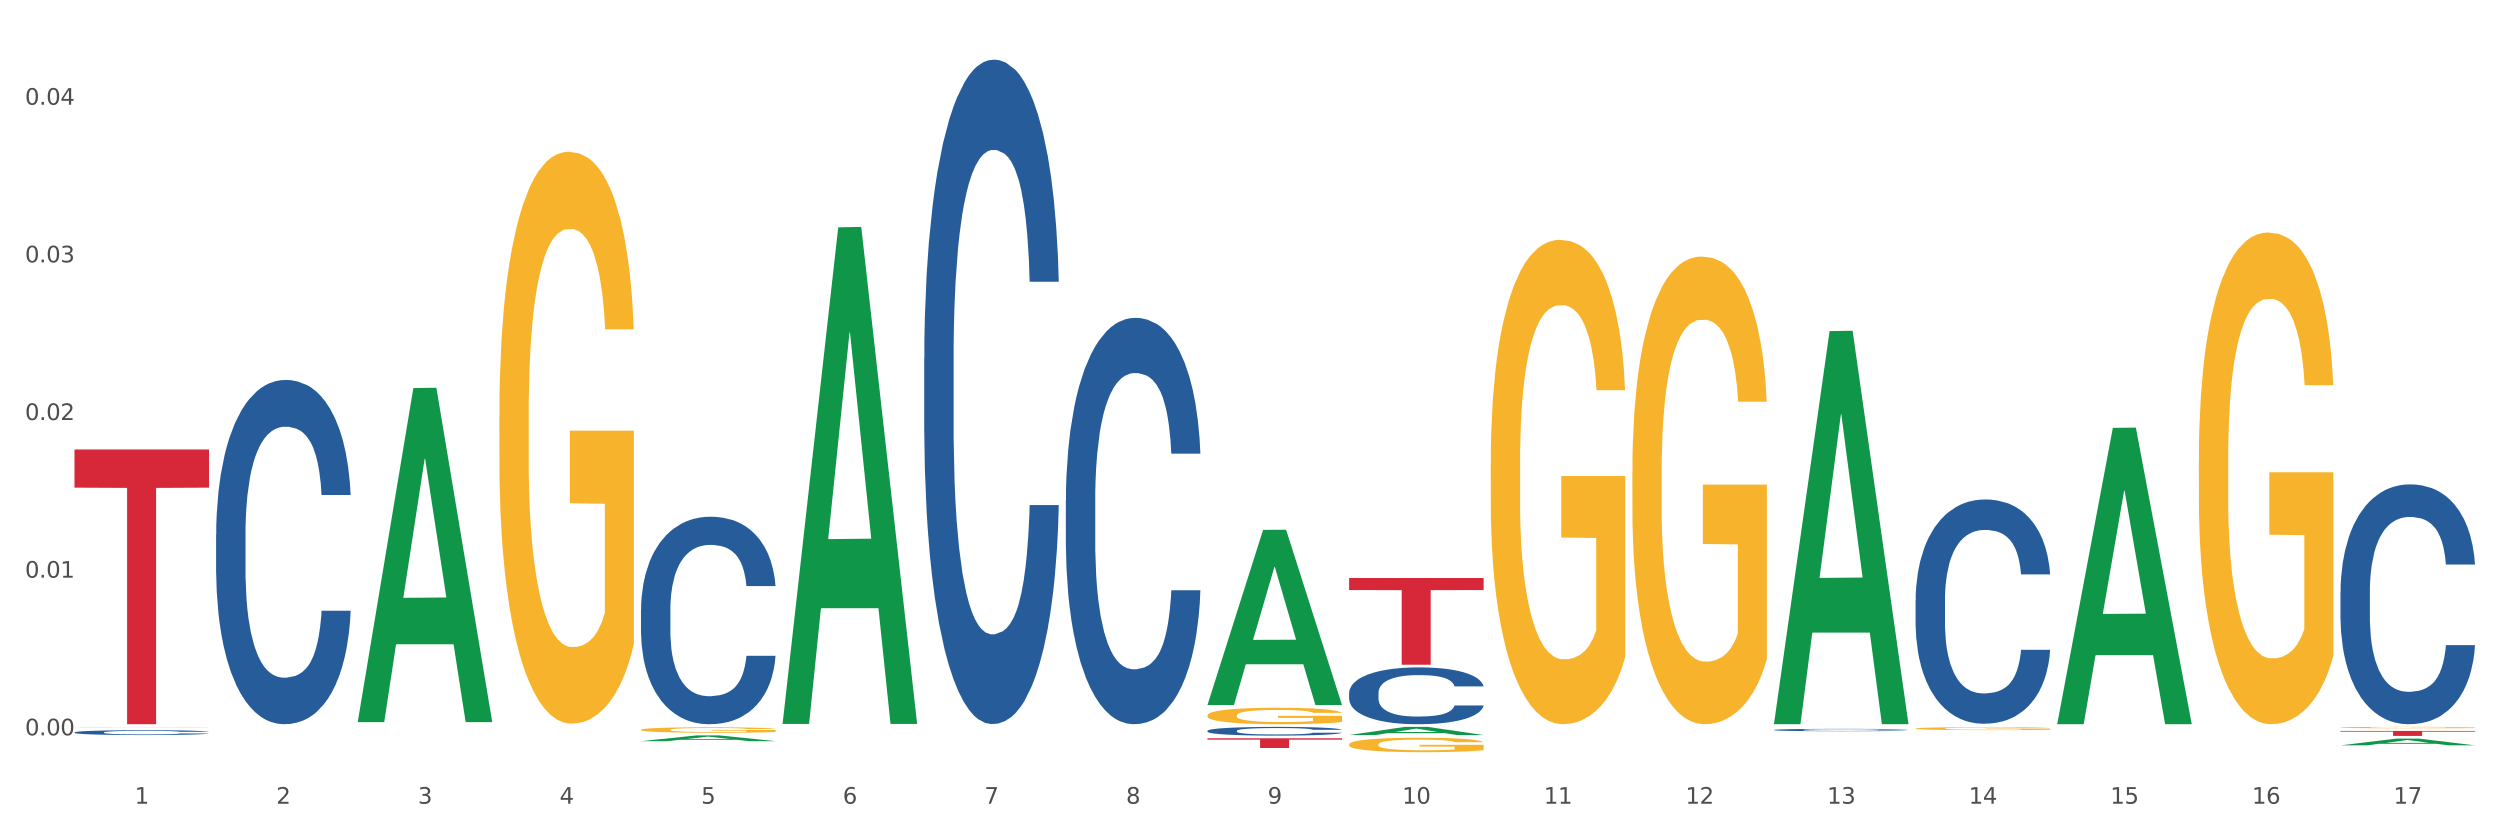 <?xml version="1.0" encoding="utf-8" standalone="no"?>
<!DOCTYPE svg PUBLIC "-//W3C//DTD SVG 1.1//EN"
  "http://www.w3.org/Graphics/SVG/1.1/DTD/svg11.dtd">
<svg xmlns:xlink="http://www.w3.org/1999/xlink" width="1080pt" height="360pt" viewBox="0 0 1080 360" xmlns="http://www.w3.org/2000/svg" version="1.1">
 <rect x="0" y="0" width="1080" height="360" fill="#333333" stroke="none"/>
 <defs>
  <style type="text/css">*{stroke-linejoin: round; stroke-linecap: butt}</style>
 </defs>
 <g id="figure_1">
  <g id="patch_1">
   <path d="M 0 360 
L 1080 360 
L 1080 0 
L 0 0 
z
" style="fill: #ffffff; stroke: #ffffff; stroke-linejoin: miter"/>
  </g>
  <g id="axes_1">
   <g id="matplotlib.axis_1">
    <g id="xtick_1">
     <g id="text_1">
      <!-- 1 -->
      <g style="fill: #4d4d4d" transform="translate(58.182 347.204) scale(0.096 -0.096)">
       <defs>
        <path id="DejaVuSans-31" d="M 794 531 
L 1825 531 
L 1825 4091 
L 703 3866 
L 703 4441 
L 1819 4666 
L 2450 4666 
L 2450 531 
L 3481 531 
L 3481 0 
L 794 0 
L 794 531 
z
" transform="scale(0.016)"/>
       </defs>
       <use xlink:href="#DejaVuSans-31"/>
      </g>
     </g>
    </g>
    <g id="xtick_2">
     <g id="text_2">
      <!-- 2 -->
      <g style="fill: #4d4d4d" transform="translate(119.364 347.204) scale(0.096 -0.096)">
       <defs>
        <path id="DejaVuSans-32" d="M 1228 531 
L 3431 531 
L 3431 0 
L 469 0 
L 469 531 
Q 828 903 1448 1529 
Q 2069 2156 2228 2338 
Q 2531 2678 2651 2914 
Q 2772 3150 2772 3378 
Q 2772 3750 2511 3984 
Q 2250 4219 1831 4219 
Q 1534 4219 1204 4116 
Q 875 4013 500 3803 
L 500 4441 
Q 881 4594 1212 4672 
Q 1544 4750 1819 4750 
Q 2544 4750 2975 4387 
Q 3406 4025 3406 3419 
Q 3406 3131 3298 2873 
Q 3191 2616 2906 2266 
Q 2828 2175 2409 1742 
Q 1991 1309 1228 531 
z
" transform="scale(0.016)"/>
       </defs>
       <use xlink:href="#DejaVuSans-32"/>
      </g>
     </g>
    </g>
    <g id="xtick_3">
     <g id="text_3">
      <!-- 3 -->
      <g style="fill: #4d4d4d" transform="translate(180.545 347.204) scale(0.096 -0.096)">
       <defs>
        <path id="DejaVuSans-33" d="M 2597 2516 
Q 3050 2419 3304 2112 
Q 3559 1806 3559 1356 
Q 3559 666 3084 287 
Q 2609 -91 1734 -91 
Q 1441 -91 1130 -33 
Q 819 25 488 141 
L 488 750 
Q 750 597 1062 519 
Q 1375 441 1716 441 
Q 2309 441 2620 675 
Q 2931 909 2931 1356 
Q 2931 1769 2642 2001 
Q 2353 2234 1838 2234 
L 1294 2234 
L 1294 2753 
L 1863 2753 
Q 2328 2753 2575 2939 
Q 2822 3125 2822 3475 
Q 2822 3834 2567 4026 
Q 2313 4219 1838 4219 
Q 1578 4219 1281 4162 
Q 984 4106 628 3988 
L 628 4550 
Q 988 4650 1302 4700 
Q 1616 4750 1894 4750 
Q 2613 4750 3031 4423 
Q 3450 4097 3450 3541 
Q 3450 3153 3228 2886 
Q 3006 2619 2597 2516 
z
" transform="scale(0.016)"/>
       </defs>
       <use xlink:href="#DejaVuSans-33"/>
      </g>
     </g>
    </g>
    <g id="xtick_4">
     <g id="text_4">
      <!-- 4 -->
      <g style="fill: #4d4d4d" transform="translate(241.726 347.204) scale(0.096 -0.096)">
       <defs>
        <path id="DejaVuSans-34" d="M 2419 4116 
L 825 1625 
L 2419 1625 
L 2419 4116 
z
M 2253 4666 
L 3047 4666 
L 3047 1625 
L 3713 1625 
L 3713 1100 
L 3047 1100 
L 3047 0 
L 2419 0 
L 2419 1100 
L 313 1100 
L 313 1709 
L 2253 4666 
z
" transform="scale(0.016)"/>
       </defs>
       <use xlink:href="#DejaVuSans-34"/>
      </g>
     </g>
    </g>
    <g id="xtick_5">
     <g id="text_5">
      <!-- 5 -->
      <g style="fill: #4d4d4d" transform="translate(302.908 347.204) scale(0.096 -0.096)">
       <defs>
        <path id="DejaVuSans-35" d="M 691 4666 
L 3169 4666 
L 3169 4134 
L 1269 4134 
L 1269 2991 
Q 1406 3038 1543 3061 
Q 1681 3084 1819 3084 
Q 2600 3084 3056 2656 
Q 3513 2228 3513 1497 
Q 3513 744 3044 326 
Q 2575 -91 1722 -91 
Q 1428 -91 1123 -41 
Q 819 9 494 109 
L 494 744 
Q 775 591 1075 516 
Q 1375 441 1709 441 
Q 2250 441 2565 725 
Q 2881 1009 2881 1497 
Q 2881 1984 2565 2268 
Q 2250 2553 1709 2553 
Q 1456 2553 1204 2497 
Q 953 2441 691 2322 
L 691 4666 
z
" transform="scale(0.016)"/>
       </defs>
       <use xlink:href="#DejaVuSans-35"/>
      </g>
     </g>
    </g>
    <g id="xtick_6">
     <g id="text_6">
      <!-- 6 -->
      <g style="fill: #4d4d4d" transform="translate(364.089 347.204) scale(0.096 -0.096)">
       <defs>
        <path id="DejaVuSans-36" d="M 2113 2584 
Q 1688 2584 1439 2293 
Q 1191 2003 1191 1497 
Q 1191 994 1439 701 
Q 1688 409 2113 409 
Q 2538 409 2786 701 
Q 3034 994 3034 1497 
Q 3034 2003 2786 2293 
Q 2538 2584 2113 2584 
z
M 3366 4563 
L 3366 3988 
Q 3128 4100 2886 4159 
Q 2644 4219 2406 4219 
Q 1781 4219 1451 3797 
Q 1122 3375 1075 2522 
Q 1259 2794 1537 2939 
Q 1816 3084 2150 3084 
Q 2853 3084 3261 2657 
Q 3669 2231 3669 1497 
Q 3669 778 3244 343 
Q 2819 -91 2113 -91 
Q 1303 -91 875 529 
Q 447 1150 447 2328 
Q 447 3434 972 4092 
Q 1497 4750 2381 4750 
Q 2619 4750 2861 4703 
Q 3103 4656 3366 4563 
z
" transform="scale(0.016)"/>
       </defs>
       <use xlink:href="#DejaVuSans-36"/>
      </g>
     </g>
    </g>
    <g id="xtick_7">
     <g id="text_7">
      <!-- 7 -->
      <g style="fill: #4d4d4d" transform="translate(425.271 347.204) scale(0.096 -0.096)">
       <defs>
        <path id="DejaVuSans-37" d="M 525 4666 
L 3525 4666 
L 3525 4397 
L 1831 0 
L 1172 0 
L 2766 4134 
L 525 4134 
L 525 4666 
z
" transform="scale(0.016)"/>
       </defs>
       <use xlink:href="#DejaVuSans-37"/>
      </g>
     </g>
    </g>
    <g id="xtick_8">
     <g id="text_8">
      <!-- 8 -->
      <g style="fill: #4d4d4d" transform="translate(486.452 347.204) scale(0.096 -0.096)">
       <defs>
        <path id="DejaVuSans-38" d="M 2034 2216 
Q 1584 2216 1326 1975 
Q 1069 1734 1069 1313 
Q 1069 891 1326 650 
Q 1584 409 2034 409 
Q 2484 409 2743 651 
Q 3003 894 3003 1313 
Q 3003 1734 2745 1975 
Q 2488 2216 2034 2216 
z
M 1403 2484 
Q 997 2584 770 2862 
Q 544 3141 544 3541 
Q 544 4100 942 4425 
Q 1341 4750 2034 4750 
Q 2731 4750 3128 4425 
Q 3525 4100 3525 3541 
Q 3525 3141 3298 2862 
Q 3072 2584 2669 2484 
Q 3125 2378 3379 2068 
Q 3634 1759 3634 1313 
Q 3634 634 3220 271 
Q 2806 -91 2034 -91 
Q 1263 -91 848 271 
Q 434 634 434 1313 
Q 434 1759 690 2068 
Q 947 2378 1403 2484 
z
M 1172 3481 
Q 1172 3119 1398 2916 
Q 1625 2713 2034 2713 
Q 2441 2713 2670 2916 
Q 2900 3119 2900 3481 
Q 2900 3844 2670 4047 
Q 2441 4250 2034 4250 
Q 1625 4250 1398 4047 
Q 1172 3844 1172 3481 
z
" transform="scale(0.016)"/>
       </defs>
       <use xlink:href="#DejaVuSans-38"/>
      </g>
     </g>
    </g>
    <g id="xtick_9">
     <g id="text_9">
      <!-- 9 -->
      <g style="fill: #4d4d4d" transform="translate(547.634 347.204) scale(0.096 -0.096)">
       <defs>
        <path id="DejaVuSans-39" d="M 703 97 
L 703 672 
Q 941 559 1184 500 
Q 1428 441 1663 441 
Q 2288 441 2617 861 
Q 2947 1281 2994 2138 
Q 2813 1869 2534 1725 
Q 2256 1581 1919 1581 
Q 1219 1581 811 2004 
Q 403 2428 403 3163 
Q 403 3881 828 4315 
Q 1253 4750 1959 4750 
Q 2769 4750 3195 4129 
Q 3622 3509 3622 2328 
Q 3622 1225 3098 567 
Q 2575 -91 1691 -91 
Q 1453 -91 1209 -44 
Q 966 3 703 97 
z
M 1959 2075 
Q 2384 2075 2632 2365 
Q 2881 2656 2881 3163 
Q 2881 3666 2632 3958 
Q 2384 4250 1959 4250 
Q 1534 4250 1286 3958 
Q 1038 3666 1038 3163 
Q 1038 2656 1286 2365 
Q 1534 2075 1959 2075 
z
" transform="scale(0.016)"/>
       </defs>
       <use xlink:href="#DejaVuSans-39"/>
      </g>
     </g>
    </g>
    <g id="xtick_10">
     <g id="text_10">
      <!-- 10 -->
      <g style="fill: #4d4d4d" transform="translate(605.761 347.204) scale(0.096 -0.096)">
       <defs>
        <path id="DejaVuSans-30" d="M 2034 4250 
Q 1547 4250 1301 3770 
Q 1056 3291 1056 2328 
Q 1056 1369 1301 889 
Q 1547 409 2034 409 
Q 2525 409 2770 889 
Q 3016 1369 3016 2328 
Q 3016 3291 2770 3770 
Q 2525 4250 2034 4250 
z
M 2034 4750 
Q 2819 4750 3233 4129 
Q 3647 3509 3647 2328 
Q 3647 1150 3233 529 
Q 2819 -91 2034 -91 
Q 1250 -91 836 529 
Q 422 1150 422 2328 
Q 422 3509 836 4129 
Q 1250 4750 2034 4750 
z
" transform="scale(0.016)"/>
       </defs>
       <use xlink:href="#DejaVuSans-31"/>
       <use xlink:href="#DejaVuSans-30" transform="translate(63.623 0)"/>
      </g>
     </g>
    </g>
    <g id="xtick_11">
     <g id="text_11">
      <!-- 11 -->
      <g style="fill: #4d4d4d" transform="translate(666.942 347.204) scale(0.096 -0.096)">
       <use xlink:href="#DejaVuSans-31"/>
       <use xlink:href="#DejaVuSans-31" transform="translate(63.623 0)"/>
      </g>
     </g>
    </g>
    <g id="xtick_12">
     <g id="text_12">
      <!-- 12 -->
      <g style="fill: #4d4d4d" transform="translate(728.124 347.204) scale(0.096 -0.096)">
       <use xlink:href="#DejaVuSans-31"/>
       <use xlink:href="#DejaVuSans-32" transform="translate(63.623 0)"/>
      </g>
     </g>
    </g>
    <g id="xtick_13">
     <g id="text_13">
      <!-- 13 -->
      <g style="fill: #4d4d4d" transform="translate(789.305 347.204) scale(0.096 -0.096)">
       <use xlink:href="#DejaVuSans-31"/>
       <use xlink:href="#DejaVuSans-33" transform="translate(63.623 0)"/>
      </g>
     </g>
    </g>
    <g id="xtick_14">
     <g id="text_14">
      <!-- 14 -->
      <g style="fill: #4d4d4d" transform="translate(850.487 347.204) scale(0.096 -0.096)">
       <use xlink:href="#DejaVuSans-31"/>
       <use xlink:href="#DejaVuSans-34" transform="translate(63.623 0)"/>
      </g>
     </g>
    </g>
    <g id="xtick_15">
     <g id="text_15">
      <!-- 15 -->
      <g style="fill: #4d4d4d" transform="translate(911.668 347.204) scale(0.096 -0.096)">
       <use xlink:href="#DejaVuSans-31"/>
       <use xlink:href="#DejaVuSans-35" transform="translate(63.623 0)"/>
      </g>
     </g>
    </g>
    <g id="xtick_16">
     <g id="text_16">
      <!-- 16 -->
      <g style="fill: #4d4d4d" transform="translate(972.849 347.204) scale(0.096 -0.096)">
       <use xlink:href="#DejaVuSans-31"/>
       <use xlink:href="#DejaVuSans-36" transform="translate(63.623 0)"/>
      </g>
     </g>
    </g>
    <g id="xtick_17">
     <g id="text_17">
      <!-- 17 -->
      <g style="fill: #4d4d4d" transform="translate(1034.031 347.204) scale(0.096 -0.096)">
       <use xlink:href="#DejaVuSans-31"/>
       <use xlink:href="#DejaVuSans-37" transform="translate(63.623 0)"/>
      </g>
     </g>
    </g>
    <g id="xtick_18"/>
    <g id="xtick_19"/>
    <g id="xtick_20"/>
    <g id="xtick_21"/>
    <g id="xtick_22"/>
    <g id="xtick_23"/>
    <g id="xtick_24"/>
    <g id="xtick_25"/>
    <g id="xtick_26"/>
    <g id="xtick_27"/>
    <g id="xtick_28"/>
    <g id="xtick_29"/>
    <g id="xtick_30"/>
    <g id="xtick_31"/>
    <g id="xtick_32"/>
    <g id="xtick_33"/>
   </g>
   <g id="matplotlib.axis_2">
    <g id="ytick_1">
     <g id="text_18">
      <!-- 0.00 -->
      <g style="fill: #4d4d4d" transform="translate(10.8 317.662) scale(0.096 -0.096)">
       <defs>
        <path id="DejaVuSans-2e" d="M 684 794 
L 1344 794 
L 1344 0 
L 684 0 
L 684 794 
z
" transform="scale(0.016)"/>
       </defs>
       <use xlink:href="#DejaVuSans-30"/>
       <use xlink:href="#DejaVuSans-2e" transform="translate(63.623 0)"/>
       <use xlink:href="#DejaVuSans-30" transform="translate(95.41 0)"/>
       <use xlink:href="#DejaVuSans-30" transform="translate(159.033 0)"/>
      </g>
     </g>
    </g>
    <g id="ytick_2">
     <g id="text_19">
      <!-- 0.01 -->
      <g style="fill: #4d4d4d" transform="translate(10.8 249.558) scale(0.096 -0.096)">
       <use xlink:href="#DejaVuSans-30"/>
       <use xlink:href="#DejaVuSans-2e" transform="translate(63.623 0)"/>
       <use xlink:href="#DejaVuSans-30" transform="translate(95.41 0)"/>
       <use xlink:href="#DejaVuSans-31" transform="translate(159.033 0)"/>
      </g>
     </g>
    </g>
    <g id="ytick_3">
     <g id="text_20">
      <!-- 0.02 -->
      <g style="fill: #4d4d4d" transform="translate(10.8 181.453) scale(0.096 -0.096)">
       <use xlink:href="#DejaVuSans-30"/>
       <use xlink:href="#DejaVuSans-2e" transform="translate(63.623 0)"/>
       <use xlink:href="#DejaVuSans-30" transform="translate(95.41 0)"/>
       <use xlink:href="#DejaVuSans-32" transform="translate(159.033 0)"/>
      </g>
     </g>
    </g>
    <g id="ytick_4">
     <g id="text_21">
      <!-- 0.03 -->
      <g style="fill: #4d4d4d" transform="translate(10.8 113.349) scale(0.096 -0.096)">
       <use xlink:href="#DejaVuSans-30"/>
       <use xlink:href="#DejaVuSans-2e" transform="translate(63.623 0)"/>
       <use xlink:href="#DejaVuSans-30" transform="translate(95.41 0)"/>
       <use xlink:href="#DejaVuSans-33" transform="translate(159.033 0)"/>
      </g>
     </g>
    </g>
    <g id="ytick_5">
     <g id="text_22">
      <!-- 0.04 -->
      <g style="fill: #4d4d4d" transform="translate(10.8 45.244) scale(0.096 -0.096)">
       <use xlink:href="#DejaVuSans-30"/>
       <use xlink:href="#DejaVuSans-2e" transform="translate(63.623 0)"/>
       <use xlink:href="#DejaVuSans-30" transform="translate(95.41 0)"/>
       <use xlink:href="#DejaVuSans-34" transform="translate(159.033 0)"/>
      </g>
     </g>
    </g>
    <g id="ytick_6"/>
    <g id="ytick_7"/>
    <g id="ytick_8"/>
    <g id="ytick_9"/>
   </g>
   <g id="PolyCollection_1">
    <path d="M 154.538 311.692 
L 154.598 311.556 
L 178.566 167.642 
L 188.512 167.506 
L 212.66 311.963 
L 201.156 311.963 
L 195.943 278.324 
L 171.196 278.324 
L 171.016 278.867 
L 165.983 311.963 
L 154.538 311.963 
L 154.538 311.692 
L 174.311 258.25 
L 192.827 258.114 
L 183.659 198.297 
L 183.539 198.025 
L 183.419 198.432 
L 174.251 258.114 
L 174.311 258.25 
L 154.538 311.692 
z
" clip-path="url(#pa9be3399c4)" style="fill: #109648"/>
    <path d="M 521.626 309.034 
L 521.695 309.028 
L 521.695 308.794 
L 521.832 308.593 
L 522.518 308.105 
L 523.548 307.702 
L 524.303 307.488 
L 525.057 307.312 
L 525.949 307.137 
L 527.047 306.955 
L 529.037 306.689 
L 530.273 306.552 
L 531.782 306.409 
L 534.527 306.201 
L 536.517 306.084 
L 538.576 305.987 
L 541.938 305.87 
L 544.134 305.818 
L 546.467 305.779 
L 549.281 305.753 
L 551.408 305.746 
L 556.074 305.766 
L 560.054 305.824 
L 561.976 305.87 
L 564.446 305.948 
L 565.75 306 
L 567.877 306.104 
L 570.073 306.24 
L 571.583 306.357 
L 573.847 306.578 
L 575.563 306.799 
L 577.141 307.072 
L 577.965 307.26 
L 578.582 307.436 
L 579.131 307.637 
L 579.68 307.956 
L 567.328 307.956 
L 566.848 307.728 
L 566.093 307.514 
L 564.995 307.306 
L 564.034 307.176 
L 562.387 307.013 
L 560.878 306.91 
L 559.299 306.832 
L 557.378 306.767 
L 555.868 306.734 
L 553.741 306.708 
L 549.555 306.715 
L 546.742 306.767 
L 544.82 306.832 
L 543.585 306.89 
L 542.487 306.955 
L 541.252 307.046 
L 539.811 307.182 
L 538.782 307.306 
L 537.752 307.462 
L 536.929 307.618 
L 536.174 307.8 
L 535.556 307.995 
L 535.076 308.196 
L 534.664 308.443 
L 534.321 308.853 
L 534.321 309.743 
L 534.459 309.944 
L 534.802 310.211 
L 535.213 310.412 
L 535.9 310.653 
L 536.517 310.815 
L 537.684 311.049 
L 538.988 311.244 
L 540.017 311.367 
L 541.046 311.471 
L 542.83 311.614 
L 544.82 311.731 
L 546.536 311.803 
L 548.869 311.868 
L 550.447 311.894 
L 551.82 311.907 
L 555.182 311.907 
L 557.584 311.887 
L 560.26 311.842 
L 562.319 311.783 
L 564.034 311.712 
L 565.956 311.595 
L 567.191 311.484 
L 567.191 310.126 
L 552.094 310.12 
L 552.094 309.216 
L 579.749 309.216 
L 579.749 311.868 
L 578.582 312.004 
L 577.278 312.128 
L 575.906 312.238 
L 573.847 312.375 
L 571.377 312.505 
L 569.181 312.596 
L 566.848 312.674 
L 564.103 312.745 
L 560.535 312.81 
L 558.339 312.836 
L 555.594 312.856 
L 552.369 312.862 
L 549.555 312.849 
L 546.81 312.817 
L 543.928 312.758 
L 541.115 312.674 
L 538.988 312.589 
L 536.86 312.485 
L 534.596 312.349 
L 532.812 312.219 
L 531.439 312.102 
L 529.93 311.952 
L 528.283 311.757 
L 527.047 311.582 
L 525.949 311.4 
L 524.783 311.166 
L 523.959 310.964 
L 523.136 310.711 
L 522.656 310.523 
L 522.107 310.23 
L 521.695 309.821 
L 521.626 309.034 
z
" clip-path="url(#pa9be3399c4)" style="fill: #f7b32b"/>
    <path d="M 582.808 321.588 
L 582.876 321.583 
L 582.876 321.377 
L 583.014 321.2 
L 583.7 320.772 
L 584.729 320.419 
L 585.484 320.23 
L 586.239 320.076 
L 587.131 319.922 
L 588.229 319.762 
L 590.219 319.528 
L 591.454 319.408 
L 592.964 319.283 
L 595.709 319.1 
L 597.699 318.998 
L 599.757 318.912 
L 603.12 318.809 
L 605.316 318.764 
L 607.649 318.729 
L 610.462 318.707 
L 612.589 318.701 
L 617.256 318.718 
L 621.236 318.769 
L 623.157 318.809 
L 625.628 318.878 
L 626.931 318.923 
L 629.059 319.015 
L 631.254 319.135 
L 632.764 319.237 
L 635.029 319.431 
L 636.744 319.625 
L 638.322 319.865 
L 639.146 320.03 
L 639.764 320.185 
L 640.312 320.361 
L 640.861 320.641 
L 628.51 320.641 
L 628.029 320.441 
L 627.274 320.253 
L 626.176 320.07 
L 625.216 319.956 
L 623.569 319.814 
L 622.059 319.722 
L 620.481 319.654 
L 618.56 319.597 
L 617.05 319.568 
L 614.923 319.545 
L 610.737 319.551 
L 607.923 319.597 
L 606.002 319.654 
L 604.767 319.705 
L 603.669 319.762 
L 602.433 319.842 
L 600.992 319.962 
L 599.963 320.07 
L 598.934 320.207 
L 598.11 320.344 
L 597.355 320.504 
L 596.738 320.675 
L 596.258 320.852 
L 595.846 321.069 
L 595.503 321.429 
L 595.503 322.21 
L 595.64 322.387 
L 595.983 322.621 
L 596.395 322.798 
L 597.081 323.009 
L 597.699 323.152 
L 598.865 323.357 
L 600.169 323.529 
L 601.198 323.637 
L 602.228 323.728 
L 604.012 323.854 
L 606.002 323.957 
L 607.717 324.019 
L 610.05 324.076 
L 611.629 324.099 
L 613.001 324.111 
L 616.364 324.111 
L 618.765 324.094 
L 621.442 324.054 
L 623.5 324.002 
L 625.216 323.939 
L 627.137 323.837 
L 628.372 323.74 
L 628.372 322.547 
L 613.276 322.541 
L 613.276 321.748 
L 640.93 321.748 
L 640.93 324.076 
L 639.764 324.196 
L 638.46 324.305 
L 637.087 324.402 
L 635.029 324.522 
L 632.558 324.636 
L 630.362 324.716 
L 628.029 324.784 
L 625.284 324.847 
L 621.716 324.904 
L 619.52 324.927 
L 616.775 324.944 
L 613.55 324.95 
L 610.737 324.938 
L 607.992 324.91 
L 605.11 324.858 
L 602.296 324.784 
L 600.169 324.71 
L 598.042 324.619 
L 595.777 324.499 
L 593.993 324.385 
L 592.621 324.282 
L 591.111 324.151 
L 589.464 323.979 
L 588.229 323.825 
L 587.131 323.666 
L 585.964 323.46 
L 585.141 323.283 
L 584.317 323.061 
L 583.837 322.895 
L 583.288 322.638 
L 582.876 322.279 
L 582.808 321.588 
z
" clip-path="url(#pa9be3399c4)" style="fill: #f7b32b"/>
    <path d="M 643.989 200.294 
L 644.058 200.103 
L 644.058 193.223 
L 644.195 187.298 
L 644.881 172.965 
L 645.911 161.115 
L 646.665 154.808 
L 647.42 149.648 
L 648.312 144.488 
L 649.41 139.137 
L 651.4 131.301 
L 652.635 127.288 
L 654.145 123.083 
L 656.89 116.967 
L 658.88 113.527 
L 660.939 110.66 
L 664.301 107.22 
L 666.497 105.691 
L 668.83 104.545 
L 671.644 103.78 
L 673.771 103.589 
L 678.437 104.163 
L 682.417 105.883 
L 684.339 107.22 
L 686.809 109.514 
L 688.113 111.043 
L 690.24 114.101 
L 692.436 118.114 
L 693.946 121.554 
L 696.21 128.052 
L 697.926 134.55 
L 699.504 142.577 
L 700.327 148.119 
L 700.945 153.28 
L 701.494 159.204 
L 702.043 168.569 
L 689.691 168.569 
L 689.211 161.88 
L 688.456 155.573 
L 687.358 149.457 
L 686.397 145.635 
L 684.75 140.857 
L 683.241 137.799 
L 681.662 135.506 
L 679.741 133.594 
L 678.231 132.639 
L 676.104 131.874 
L 671.918 132.066 
L 669.105 133.594 
L 667.183 135.506 
L 665.948 137.226 
L 664.85 139.137 
L 663.615 141.813 
L 662.174 145.826 
L 661.145 149.457 
L 660.115 154.044 
L 659.292 158.631 
L 658.537 163.982 
L 657.919 169.716 
L 657.439 175.64 
L 657.027 182.903 
L 656.684 194.943 
L 656.684 221.126 
L 656.821 227.051 
L 657.164 234.886 
L 657.576 240.811 
L 658.262 247.882 
L 658.88 252.66 
L 660.047 259.54 
L 661.35 265.274 
L 662.38 268.905 
L 663.409 271.963 
L 665.193 276.168 
L 667.183 279.608 
L 668.899 281.71 
L 671.232 283.621 
L 672.81 284.386 
L 674.183 284.768 
L 677.545 284.768 
L 679.947 284.194 
L 682.623 282.857 
L 684.682 281.137 
L 686.397 279.034 
L 688.319 275.594 
L 689.554 272.345 
L 689.554 232.402 
L 674.457 232.211 
L 674.457 205.646 
L 702.112 205.646 
L 702.112 283.621 
L 700.945 287.635 
L 699.641 291.266 
L 698.269 294.515 
L 696.21 298.528 
L 693.74 302.351 
L 691.544 305.026 
L 689.211 307.32 
L 686.466 309.422 
L 682.898 311.333 
L 680.702 312.098 
L 677.957 312.671 
L 674.732 312.862 
L 671.918 312.48 
L 669.173 311.524 
L 666.291 309.804 
L 663.478 307.32 
L 661.35 304.835 
L 659.223 301.777 
L 656.959 297.764 
L 655.174 293.941 
L 653.802 290.501 
L 652.292 286.106 
L 650.645 280.372 
L 649.41 275.212 
L 648.312 269.861 
L 647.146 262.981 
L 646.322 257.056 
L 645.499 249.602 
L 645.018 244.06 
L 644.47 235.46 
L 644.058 223.419 
L 643.989 200.294 
z
" clip-path="url(#pa9be3399c4)" style="fill: #f7b32b"/>
    <path d="M 705.171 204.185 
L 705.239 204.001 
L 705.239 197.358 
L 705.376 191.638 
L 706.063 177.8 
L 707.092 166.36 
L 707.847 160.271 
L 708.602 155.29 
L 709.494 150.308 
L 710.592 145.141 
L 712.582 137.577 
L 713.817 133.702 
L 715.327 129.643 
L 718.071 123.738 
L 720.061 120.417 
L 722.12 117.649 
L 725.483 114.328 
L 727.678 112.852 
L 730.012 111.745 
L 732.825 111.007 
L 734.952 110.822 
L 739.619 111.376 
L 743.599 113.037 
L 745.52 114.328 
L 747.99 116.542 
L 749.294 118.018 
L 751.421 120.971 
L 753.617 124.845 
L 755.127 128.166 
L 757.391 134.44 
L 759.107 140.713 
L 760.685 148.463 
L 761.509 153.814 
L 762.126 158.795 
L 762.675 164.515 
L 763.224 173.556 
L 750.872 173.556 
L 750.392 167.098 
L 749.637 161.009 
L 748.539 155.105 
L 747.579 151.415 
L 745.932 146.802 
L 744.422 143.85 
L 742.844 141.636 
L 740.922 139.791 
L 739.413 138.868 
L 737.285 138.13 
L 733.099 138.315 
L 730.286 139.791 
L 728.365 141.636 
L 727.129 143.296 
L 726.031 145.141 
L 724.796 147.725 
L 723.355 151.599 
L 722.326 155.105 
L 721.297 159.533 
L 720.473 163.962 
L 719.718 169.128 
L 719.101 174.663 
L 718.62 180.383 
L 718.209 187.395 
L 717.866 199.019 
L 717.866 224.297 
L 718.003 230.017 
L 718.346 237.582 
L 718.758 243.301 
L 719.444 250.128 
L 720.061 254.741 
L 721.228 261.383 
L 722.532 266.919 
L 723.561 270.424 
L 724.59 273.377 
L 726.375 277.436 
L 728.365 280.757 
L 730.08 282.787 
L 732.413 284.632 
L 733.992 285.37 
L 735.364 285.739 
L 738.726 285.739 
L 741.128 285.185 
L 743.804 283.894 
L 745.863 282.233 
L 747.579 280.204 
L 749.5 276.882 
L 750.735 273.746 
L 750.735 235.183 
L 735.638 234.998 
L 735.638 209.351 
L 763.293 209.351 
L 763.293 284.632 
L 762.126 288.507 
L 760.823 292.012 
L 759.45 295.149 
L 757.391 299.024 
L 754.921 302.714 
L 752.725 305.297 
L 750.392 307.511 
L 747.647 309.541 
L 744.079 311.386 
L 741.883 312.124 
L 739.138 312.677 
L 735.913 312.862 
L 733.099 312.493 
L 730.355 311.57 
L 727.473 309.91 
L 724.659 307.511 
L 722.532 305.113 
L 720.405 302.16 
L 718.14 298.286 
L 716.356 294.595 
L 714.983 291.274 
L 713.474 287.03 
L 711.827 281.495 
L 710.592 276.513 
L 709.494 271.347 
L 708.327 264.705 
L 707.504 258.985 
L 706.68 251.789 
L 706.2 246.438 
L 705.651 238.135 
L 705.239 226.511 
L 705.171 204.185 
z
" clip-path="url(#pa9be3399c4)" style="fill: #f7b32b"/>
    <path d="M 827.533 314.726 
L 827.602 314.725 
L 827.602 314.683 
L 827.739 314.647 
L 828.425 314.561 
L 829.455 314.489 
L 830.21 314.451 
L 830.964 314.42 
L 831.857 314.389 
L 832.954 314.357 
L 834.945 314.309 
L 836.18 314.285 
L 837.689 314.26 
L 840.434 314.223 
L 842.424 314.202 
L 844.483 314.185 
L 847.845 314.164 
L 850.041 314.155 
L 852.374 314.148 
L 855.188 314.143 
L 857.315 314.142 
L 861.981 314.146 
L 865.961 314.156 
L 867.883 314.164 
L 870.353 314.178 
L 871.657 314.187 
L 873.784 314.206 
L 875.98 314.23 
L 877.49 314.251 
L 879.754 314.29 
L 881.47 314.329 
L 883.048 314.378 
L 883.872 314.411 
L 884.489 314.442 
L 885.038 314.478 
L 885.587 314.534 
L 873.235 314.534 
L 872.755 314.494 
L 872 314.456 
L 870.902 314.419 
L 869.941 314.396 
L 868.295 314.367 
L 866.785 314.349 
L 865.207 314.335 
L 863.285 314.323 
L 861.775 314.318 
L 859.648 314.313 
L 855.462 314.314 
L 852.649 314.323 
L 850.727 314.335 
L 849.492 314.345 
L 848.394 314.357 
L 847.159 314.373 
L 845.718 314.397 
L 844.689 314.419 
L 843.659 314.447 
L 842.836 314.474 
L 842.081 314.507 
L 841.464 314.541 
L 840.983 314.577 
L 840.571 314.621 
L 840.228 314.693 
L 840.228 314.851 
L 840.366 314.887 
L 840.709 314.934 
L 841.12 314.97 
L 841.807 315.013 
L 842.424 315.042 
L 843.591 315.083 
L 844.895 315.118 
L 845.924 315.14 
L 846.953 315.158 
L 848.737 315.184 
L 850.727 315.204 
L 852.443 315.217 
L 854.776 315.229 
L 856.354 315.233 
L 857.727 315.235 
L 861.089 315.235 
L 863.491 315.232 
L 866.167 315.224 
L 868.226 315.214 
L 869.941 315.201 
L 871.863 315.18 
L 873.098 315.16 
L 873.098 314.919 
L 858.001 314.918 
L 858.001 314.758 
L 885.656 314.758 
L 885.656 315.229 
L 884.489 315.253 
L 883.185 315.275 
L 881.813 315.294 
L 879.754 315.318 
L 877.284 315.342 
L 875.088 315.358 
L 872.755 315.371 
L 870.01 315.384 
L 866.442 315.396 
L 864.246 315.4 
L 861.501 315.404 
L 858.276 315.405 
L 855.462 315.403 
L 852.717 315.397 
L 849.835 315.386 
L 847.022 315.371 
L 844.895 315.356 
L 842.767 315.338 
L 840.503 315.314 
L 838.719 315.291 
L 837.346 315.27 
L 835.837 315.243 
L 834.19 315.209 
L 832.954 315.178 
L 831.857 315.145 
L 830.69 315.104 
L 829.867 315.068 
L 829.043 315.023 
L 828.563 314.99 
L 828.014 314.938 
L 827.602 314.865 
L 827.533 314.726 
z
" clip-path="url(#pa9be3399c4)" style="fill: #f7b32b"/>
    <path d="M 949.896 198.598 
L 949.965 198.404 
L 949.965 191.42 
L 950.102 185.406 
L 950.788 170.857 
L 951.818 158.829 
L 952.572 152.427 
L 953.327 147.189 
L 954.219 141.951 
L 955.317 136.519 
L 957.307 128.565 
L 958.543 124.491 
L 960.052 120.223 
L 962.797 114.016 
L 964.787 110.524 
L 966.846 107.614 
L 970.208 104.122 
L 972.404 102.57 
L 974.737 101.406 
L 977.551 100.63 
L 979.678 100.436 
L 984.344 101.018 
L 988.324 102.764 
L 990.246 104.122 
L 992.716 106.45 
L 994.02 108.002 
L 996.147 111.106 
L 998.343 115.18 
L 999.853 118.671 
L 1002.117 125.267 
L 1003.833 131.863 
L 1005.411 140.011 
L 1006.234 145.637 
L 1006.852 150.875 
L 1007.401 156.889 
L 1007.95 166.395 
L 995.598 166.395 
L 995.118 159.605 
L 994.363 153.203 
L 993.265 146.995 
L 992.304 143.115 
L 990.657 138.265 
L 989.148 135.161 
L 987.569 132.833 
L 985.648 130.893 
L 984.138 129.923 
L 982.011 129.147 
L 977.825 129.341 
L 975.012 130.893 
L 973.09 132.833 
L 971.855 134.579 
L 970.757 136.519 
L 969.522 139.235 
L 968.081 143.309 
L 967.052 146.995 
L 966.022 151.651 
L 965.199 156.307 
L 964.444 161.739 
L 963.826 167.559 
L 963.346 173.572 
L 962.934 180.944 
L 962.591 193.166 
L 962.591 219.744 
L 962.728 225.758 
L 963.072 233.711 
L 963.483 239.725 
L 964.169 246.903 
L 964.787 251.753 
L 965.954 258.737 
L 967.257 264.557 
L 968.287 268.243 
L 969.316 271.347 
L 971.1 275.615 
L 973.09 279.107 
L 974.806 281.241 
L 977.139 283.181 
L 978.717 283.957 
L 980.09 284.345 
L 983.452 284.345 
L 985.854 283.763 
L 988.53 282.405 
L 990.589 280.659 
L 992.304 278.525 
L 994.226 275.033 
L 995.461 271.735 
L 995.461 231.189 
L 980.364 230.995 
L 980.364 204.03 
L 1008.019 204.03 
L 1008.019 283.181 
L 1006.852 287.254 
L 1005.548 290.94 
L 1004.176 294.238 
L 1002.117 298.312 
L 999.647 302.192 
L 997.451 304.908 
L 995.118 307.236 
L 992.373 309.37 
L 988.805 311.31 
L 986.609 312.086 
L 983.864 312.668 
L 980.639 312.862 
L 977.825 312.474 
L 975.08 311.504 
L 972.198 309.758 
L 969.385 307.236 
L 967.257 304.714 
L 965.13 301.61 
L 962.866 297.536 
L 961.082 293.656 
L 959.709 290.164 
L 958.199 285.702 
L 956.553 279.883 
L 955.317 274.645 
L 954.219 269.213 
L 953.053 262.229 
L 952.229 256.215 
L 951.406 248.649 
L 950.926 243.023 
L 950.377 234.293 
L 949.965 222.072 
L 949.896 198.598 
z
" clip-path="url(#pa9be3399c4)" style="fill: #f7b32b"/>
    <path d="M 1011.078 314.294 
L 1011.146 314.293 
L 1011.146 314.273 
L 1011.284 314.256 
L 1011.97 314.215 
L 1012.999 314.181 
L 1013.754 314.163 
L 1014.509 314.148 
L 1015.401 314.133 
L 1016.499 314.117 
L 1018.489 314.095 
L 1019.724 314.083 
L 1021.234 314.071 
L 1023.978 314.054 
L 1025.969 314.044 
L 1028.027 314.035 
L 1031.39 314.025 
L 1033.585 314.021 
L 1035.919 314.018 
L 1038.732 314.016 
L 1040.859 314.015 
L 1045.526 314.017 
L 1049.506 314.022 
L 1051.427 314.025 
L 1053.897 314.032 
L 1055.201 314.037 
L 1057.328 314.045 
L 1059.524 314.057 
L 1061.034 314.067 
L 1063.299 314.086 
L 1065.014 314.104 
L 1066.592 314.127 
L 1067.416 314.143 
L 1068.033 314.158 
L 1068.582 314.175 
L 1069.131 314.202 
L 1056.78 314.202 
L 1056.299 314.183 
L 1055.544 314.165 
L 1054.446 314.147 
L 1053.486 314.136 
L 1051.839 314.122 
L 1050.329 314.114 
L 1048.751 314.107 
L 1046.829 314.101 
L 1045.32 314.099 
L 1043.192 314.097 
L 1039.007 314.097 
L 1036.193 314.101 
L 1034.272 314.107 
L 1033.037 314.112 
L 1031.939 314.117 
L 1030.703 314.125 
L 1029.262 314.137 
L 1028.233 314.147 
L 1027.204 314.16 
L 1026.38 314.174 
L 1025.625 314.189 
L 1025.008 314.206 
L 1024.527 314.223 
L 1024.116 314.244 
L 1023.773 314.278 
L 1023.773 314.354 
L 1023.91 314.371 
L 1024.253 314.393 
L 1024.665 314.41 
L 1025.351 314.431 
L 1025.969 314.445 
L 1027.135 314.464 
L 1028.439 314.481 
L 1029.468 314.491 
L 1030.498 314.5 
L 1032.282 314.512 
L 1034.272 314.522 
L 1035.987 314.528 
L 1038.32 314.534 
L 1039.899 314.536 
L 1041.271 314.537 
L 1044.634 314.537 
L 1047.035 314.535 
L 1049.712 314.532 
L 1051.77 314.527 
L 1053.486 314.521 
L 1055.407 314.511 
L 1056.642 314.501 
L 1056.642 314.386 
L 1041.546 314.386 
L 1041.546 314.309 
L 1069.2 314.309 
L 1069.2 314.534 
L 1068.033 314.545 
L 1066.73 314.556 
L 1065.357 314.565 
L 1063.299 314.577 
L 1060.828 314.588 
L 1058.632 314.596 
L 1056.299 314.602 
L 1053.554 314.608 
L 1049.986 314.614 
L 1047.79 314.616 
L 1045.045 314.618 
L 1041.82 314.618 
L 1039.007 314.617 
L 1036.262 314.614 
L 1033.38 314.609 
L 1030.566 314.602 
L 1028.439 314.595 
L 1026.312 314.586 
L 1024.047 314.575 
L 1022.263 314.564 
L 1020.891 314.554 
L 1019.381 314.541 
L 1017.734 314.524 
L 1016.499 314.51 
L 1015.401 314.494 
L 1014.234 314.474 
L 1013.411 314.457 
L 1012.587 314.436 
L 1012.107 314.42 
L 1011.558 314.395 
L 1011.146 314.36 
L 1011.078 314.294 
z
" clip-path="url(#pa9be3399c4)" style="fill: #f7b32b"/>
    <path d="M 827.533 259.3 
L 827.602 259.212 
L 827.602 256.734 
L 827.808 253.372 
L 828.564 247.178 
L 829.526 242.488 
L 831.175 237.002 
L 832.068 234.702 
L 833.236 232.136 
L 835.64 227.977 
L 838.388 224.437 
L 840.312 222.491 
L 841.755 221.252 
L 844.984 219.04 
L 846.839 218.067 
L 848.762 217.27 
L 850.411 216.739 
L 853.159 216.12 
L 855.358 215.855 
L 857.9 215.766 
L 860.03 215.855 
L 862.847 216.208 
L 866.969 217.27 
L 868.549 217.89 
L 870.679 218.951 
L 872.877 220.367 
L 874.663 221.783 
L 876.724 223.818 
L 878.854 226.473 
L 880.915 229.835 
L 882.358 232.932 
L 883.526 236.206 
L 884.557 240.188 
L 885.312 244.523 
L 885.656 248.151 
L 873.083 248.151 
L 872.74 244.877 
L 872.053 241.338 
L 871.366 238.949 
L 870.61 237.002 
L 869.442 234.79 
L 868.411 233.374 
L 866.694 231.693 
L 865.114 230.631 
L 863.808 230.012 
L 862.228 229.481 
L 858.862 228.95 
L 856.457 228.95 
L 854.946 229.127 
L 853.091 229.57 
L 851.511 230.189 
L 849.656 231.251 
L 848.213 232.401 
L 846.77 233.905 
L 845.946 234.967 
L 844.709 236.914 
L 843.885 238.506 
L 842.785 241.249 
L 842.167 243.196 
L 841.068 248.24 
L 840.587 251.956 
L 840.381 254.522 
L 840.243 257.354 
L 840.243 271.157 
L 840.656 277.351 
L 840.999 280.006 
L 841.549 283.014 
L 842.579 286.907 
L 844.091 290.712 
L 845.671 293.455 
L 846.976 295.136 
L 848.213 296.375 
L 849.45 297.348 
L 850.961 298.233 
L 852.198 298.764 
L 854.053 299.295 
L 856.251 299.56 
L 857.969 299.56 
L 861.472 299.118 
L 863.053 298.676 
L 864.564 298.056 
L 866.213 297.083 
L 867.518 296.021 
L 868.274 295.225 
L 869.511 293.544 
L 870.472 291.774 
L 871.297 289.739 
L 871.847 287.969 
L 872.465 285.315 
L 872.946 282.306 
L 873.083 280.713 
L 885.656 280.713 
L 885.381 283.899 
L 884.9 286.996 
L 883.938 291.154 
L 883.182 293.544 
L 882.015 296.464 
L 880.778 298.941 
L 879.06 301.684 
L 877.48 303.719 
L 875.831 305.489 
L 874.045 307.082 
L 870.816 309.294 
L 869.648 309.913 
L 867.175 310.975 
L 865.251 311.594 
L 862.434 312.214 
L 859.549 312.568 
L 856.526 312.656 
L 853.846 312.479 
L 850.892 311.948 
L 849.037 311.417 
L 846.976 310.621 
L 844.572 309.382 
L 842.304 307.878 
L 840.175 306.108 
L 838.182 304.073 
L 836.327 301.773 
L 833.923 297.968 
L 832.136 294.251 
L 830.831 290.801 
L 829.938 287.881 
L 829.045 284.164 
L 828.564 281.598 
L 827.808 275.404 
L 827.533 269.653 
L 827.533 259.3 
z
" clip-path="url(#pa9be3399c4)" style="fill: #255c99"/>
    <path d="M 1011.078 315.771 
L 1069.2 315.771 
L 1069.2 316.071 
L 1046.337 316.073 
L 1046.337 317.931 
L 1033.803 317.931 
L 1033.803 316.073 
L 1011.078 316.071 
L 1011.078 315.773 
L 1011.078 315.771 
z
" clip-path="url(#pa9be3399c4)" style="fill: #d62839"/>
    <path d="M 582.808 249.701 
L 640.93 249.701 
L 640.93 254.906 
L 618.067 254.941 
L 618.067 287.155 
L 605.533 287.155 
L 605.533 254.941 
L 582.808 254.906 
L 582.808 249.737 
L 582.808 249.701 
z
" clip-path="url(#pa9be3399c4)" style="fill: #d62839"/>
    <path d="M 521.626 318.94 
L 579.749 318.94 
L 579.749 319.523 
L 556.885 319.526 
L 556.885 323.134 
L 544.352 323.134 
L 544.352 319.526 
L 521.626 319.523 
L 521.626 318.944 
L 521.626 318.94 
z
" clip-path="url(#pa9be3399c4)" style="fill: #d62839"/>
    <path d="M 32.175 194.169 
L 90.297 194.169 
L 90.297 210.664 
L 67.434 210.775 
L 67.434 312.862 
L 54.901 312.862 
L 54.901 210.775 
L 32.175 210.664 
L 32.175 194.281 
L 32.175 194.169 
z
" clip-path="url(#pa9be3399c4)" style="fill: #d62839"/>
    <path d="M 32.175 314.204 
L 32.244 314.204 
L 32.244 314.199 
L 32.381 314.194 
L 33.067 314.182 
L 34.096 314.173 
L 34.851 314.168 
L 35.606 314.164 
L 36.498 314.16 
L 37.596 314.156 
L 39.586 314.149 
L 40.821 314.146 
L 42.331 314.143 
L 45.076 314.138 
L 47.066 314.135 
L 49.124 314.133 
L 52.487 314.13 
L 54.683 314.129 
L 57.016 314.128 
L 59.829 314.127 
L 61.957 314.127 
L 66.623 314.128 
L 70.603 314.129 
L 72.524 314.13 
L 74.995 314.132 
L 76.299 314.133 
L 78.426 314.136 
L 80.622 314.139 
L 82.131 314.142 
L 84.396 314.147 
L 86.111 314.152 
L 87.69 314.158 
L 88.513 314.163 
L 89.131 314.167 
L 89.68 314.172 
L 90.229 314.179 
L 77.877 314.179 
L 77.397 314.174 
L 76.642 314.169 
L 75.544 314.164 
L 74.583 314.161 
L 72.936 314.157 
L 71.426 314.155 
L 69.848 314.153 
L 67.927 314.151 
L 66.417 314.15 
L 64.29 314.15 
L 60.104 314.15 
L 57.29 314.151 
L 55.369 314.153 
L 54.134 314.154 
L 53.036 314.156 
L 51.801 314.158 
L 50.36 314.161 
L 49.33 314.164 
L 48.301 314.167 
L 47.478 314.171 
L 46.723 314.175 
L 46.105 314.18 
L 45.625 314.185 
L 45.213 314.19 
L 44.87 314.2 
L 44.87 314.221 
L 45.007 314.225 
L 45.35 314.232 
L 45.762 314.236 
L 46.448 314.242 
L 47.066 314.246 
L 48.232 314.251 
L 49.536 314.256 
L 50.566 314.259 
L 51.595 314.261 
L 53.379 314.265 
L 55.369 314.267 
L 57.085 314.269 
L 59.418 314.27 
L 60.996 314.271 
L 62.368 314.271 
L 65.731 314.271 
L 68.133 314.271 
L 70.809 314.27 
L 72.868 314.268 
L 74.583 314.267 
L 76.504 314.264 
L 77.74 314.261 
L 77.74 314.23 
L 62.643 314.23 
L 62.643 314.208 
L 90.297 314.208 
L 90.297 314.27 
L 89.131 314.274 
L 87.827 314.277 
L 86.455 314.279 
L 84.396 314.282 
L 81.926 314.285 
L 79.73 314.287 
L 77.397 314.289 
L 74.652 314.291 
L 71.083 314.292 
L 68.887 314.293 
L 66.143 314.294 
L 62.917 314.294 
L 60.104 314.293 
L 57.359 314.293 
L 54.477 314.291 
L 51.663 314.289 
L 49.536 314.287 
L 47.409 314.285 
L 45.144 314.282 
L 43.36 314.279 
L 41.988 314.276 
L 40.478 314.272 
L 38.831 314.268 
L 37.596 314.264 
L 36.498 314.26 
L 35.332 314.254 
L 34.508 314.249 
L 33.685 314.243 
L 33.204 314.239 
L 32.655 314.232 
L 32.244 314.223 
L 32.175 314.204 
z
" clip-path="url(#pa9be3399c4)" style="fill: #f7b32b"/>
    <path d="M 32.175 316.388 
L 32.244 316.386 
L 32.244 316.332 
L 32.45 316.259 
L 33.206 316.126 
L 34.167 316.024 
L 35.816 315.906 
L 36.709 315.856 
L 37.877 315.8 
L 40.282 315.711 
L 43.03 315.634 
L 44.954 315.592 
L 46.396 315.565 
L 49.625 315.517 
L 51.48 315.496 
L 53.404 315.479 
L 55.053 315.468 
L 57.801 315.454 
L 60 315.449 
L 62.542 315.447 
L 64.671 315.449 
L 67.488 315.456 
L 71.61 315.479 
L 73.19 315.493 
L 75.32 315.516 
L 77.519 315.546 
L 79.305 315.577 
L 81.366 315.621 
L 83.496 315.678 
L 85.557 315.751 
L 87 315.818 
L 88.168 315.888 
L 89.198 315.975 
L 89.954 316.068 
L 90.297 316.147 
L 77.725 316.147 
L 77.381 316.076 
L 76.694 315.999 
L 76.007 315.948 
L 75.251 315.906 
L 74.084 315.858 
L 73.053 315.827 
L 71.335 315.791 
L 69.755 315.768 
L 68.45 315.755 
L 66.87 315.743 
L 63.503 315.732 
L 61.099 315.732 
L 59.587 315.735 
L 57.732 315.745 
L 56.152 315.758 
L 54.297 315.781 
L 52.854 315.806 
L 51.412 315.839 
L 50.587 315.862 
L 49.351 315.904 
L 48.526 315.938 
L 47.427 315.997 
L 46.809 316.04 
L 45.709 316.149 
L 45.228 316.229 
L 45.022 316.284 
L 44.885 316.346 
L 44.885 316.644 
L 45.297 316.778 
L 45.641 316.835 
L 46.19 316.9 
L 47.221 316.984 
L 48.732 317.066 
L 50.312 317.126 
L 51.618 317.162 
L 52.854 317.189 
L 54.091 317.21 
L 55.603 317.229 
L 56.839 317.24 
L 58.694 317.252 
L 60.893 317.258 
L 62.61 317.258 
L 66.114 317.248 
L 67.694 317.239 
L 69.206 317.225 
L 70.855 317.204 
L 72.16 317.181 
L 72.916 317.164 
L 74.152 317.128 
L 75.114 317.089 
L 75.939 317.045 
L 76.488 317.007 
L 77.106 316.95 
L 77.587 316.885 
L 77.725 316.85 
L 90.297 316.85 
L 90.023 316.919 
L 89.542 316.986 
L 88.58 317.076 
L 87.824 317.128 
L 86.656 317.191 
L 85.419 317.244 
L 83.702 317.304 
L 82.122 317.348 
L 80.473 317.386 
L 78.687 317.42 
L 75.458 317.468 
L 74.29 317.481 
L 71.816 317.504 
L 69.893 317.518 
L 67.076 317.531 
L 64.19 317.539 
L 61.167 317.541 
L 58.488 317.537 
L 55.534 317.525 
L 53.679 317.514 
L 51.618 317.497 
L 49.213 317.47 
L 46.946 317.437 
L 44.816 317.399 
L 42.824 317.355 
L 40.969 317.306 
L 38.564 317.223 
L 36.778 317.143 
L 35.473 317.068 
L 34.58 317.005 
L 33.686 316.925 
L 33.206 316.869 
L 32.45 316.736 
L 32.175 316.611 
L 32.175 316.388 
z
" clip-path="url(#pa9be3399c4)" style="fill: #255c99"/>
    <path d="M 93.356 230.958 
L 93.425 230.823 
L 93.425 227.019 
L 93.631 221.858 
L 94.387 212.35 
L 95.349 205.151 
L 96.998 196.73 
L 97.891 193.199 
L 99.059 189.26 
L 101.463 182.876 
L 104.211 177.443 
L 106.135 174.454 
L 107.578 172.553 
L 110.807 169.157 
L 112.662 167.663 
L 114.585 166.441 
L 116.234 165.626 
L 118.982 164.675 
L 121.181 164.267 
L 123.723 164.132 
L 125.853 164.267 
L 128.67 164.811 
L 132.792 166.441 
L 134.372 167.391 
L 136.502 169.021 
L 138.7 171.195 
L 140.486 173.368 
L 142.547 176.492 
L 144.677 180.567 
L 146.738 185.728 
L 148.181 190.482 
L 149.349 195.508 
L 150.38 201.62 
L 151.135 208.275 
L 151.479 213.844 
L 138.906 213.844 
L 138.563 208.819 
L 137.876 203.386 
L 137.189 199.718 
L 136.433 196.73 
L 135.265 193.334 
L 134.234 191.161 
L 132.517 188.58 
L 130.937 186.951 
L 129.631 186 
L 128.051 185.185 
L 124.685 184.37 
L 122.28 184.37 
L 120.769 184.641 
L 118.914 185.321 
L 117.334 186.271 
L 115.479 187.901 
L 114.036 189.667 
L 112.593 191.976 
L 111.769 193.606 
L 110.532 196.594 
L 109.708 199.039 
L 108.608 203.25 
L 107.99 206.238 
L 106.891 213.98 
L 106.41 219.685 
L 106.204 223.624 
L 106.066 227.97 
L 106.066 249.159 
L 106.479 258.667 
L 106.822 262.742 
L 107.372 267.36 
L 108.402 273.336 
L 109.914 279.177 
L 111.494 283.388 
L 112.799 285.968 
L 114.036 287.87 
L 115.273 289.364 
L 116.784 290.722 
L 118.021 291.537 
L 119.876 292.352 
L 122.074 292.76 
L 123.792 292.76 
L 127.295 292.081 
L 128.876 291.401 
L 130.387 290.451 
L 132.036 288.956 
L 133.341 287.327 
L 134.097 286.104 
L 135.334 283.523 
L 136.296 280.807 
L 137.12 277.683 
L 137.67 274.966 
L 138.288 270.892 
L 138.769 266.273 
L 138.906 263.829 
L 151.479 263.829 
L 151.204 268.718 
L 150.723 273.472 
L 149.761 279.856 
L 149.005 283.523 
L 147.838 288.006 
L 146.601 291.809 
L 144.883 296.019 
L 143.303 299.143 
L 141.654 301.86 
L 139.868 304.305 
L 136.639 307.701 
L 135.471 308.651 
L 132.998 310.281 
L 131.074 311.232 
L 128.257 312.183 
L 125.372 312.726 
L 122.349 312.862 
L 119.669 312.59 
L 116.715 311.775 
L 114.86 310.96 
L 112.799 309.738 
L 110.395 307.836 
L 108.127 305.527 
L 105.998 302.811 
L 104.005 299.687 
L 102.15 296.155 
L 99.746 290.315 
L 97.959 284.61 
L 96.654 279.313 
L 95.761 274.83 
L 94.868 269.126 
L 94.387 265.187 
L 93.631 255.679 
L 93.356 246.85 
L 93.356 230.958 
z
" clip-path="url(#pa9be3399c4)" style="fill: #255c99"/>
    <path d="M 276.901 263.499 
L 276.969 263.417 
L 276.969 261.125 
L 277.175 258.014 
L 277.931 252.284 
L 278.893 247.945 
L 280.542 242.869 
L 281.435 240.741 
L 282.603 238.367 
L 285.008 234.519 
L 287.756 231.245 
L 289.679 229.444 
L 291.122 228.298 
L 294.351 226.251 
L 296.206 225.351 
L 298.13 224.614 
L 299.779 224.123 
L 302.527 223.55 
L 304.725 223.304 
L 307.267 223.222 
L 309.397 223.304 
L 312.214 223.632 
L 316.336 224.614 
L 317.916 225.187 
L 320.046 226.169 
L 322.244 227.479 
L 324.031 228.789 
L 326.092 230.672 
L 328.221 233.128 
L 330.283 236.238 
L 331.725 239.104 
L 332.893 242.133 
L 333.924 245.816 
L 334.679 249.828 
L 335.023 253.184 
L 322.45 253.184 
L 322.107 250.155 
L 321.42 246.881 
L 320.733 244.67 
L 319.977 242.869 
L 318.809 240.823 
L 317.779 239.513 
L 316.061 237.958 
L 314.481 236.975 
L 313.176 236.402 
L 311.595 235.911 
L 308.229 235.42 
L 305.824 235.42 
L 304.313 235.584 
L 302.458 235.993 
L 300.878 236.566 
L 299.023 237.548 
L 297.58 238.612 
L 296.137 240.004 
L 295.313 240.986 
L 294.076 242.787 
L 293.252 244.261 
L 292.153 246.799 
L 291.534 248.6 
L 290.435 253.266 
L 289.954 256.704 
L 289.748 259.078 
L 289.611 261.698 
L 289.611 274.468 
L 290.023 280.199 
L 290.366 282.655 
L 290.916 285.438 
L 291.947 289.04 
L 293.458 292.56 
L 295.038 295.098 
L 296.343 296.653 
L 297.58 297.799 
L 298.817 298.7 
L 300.328 299.518 
L 301.565 300.01 
L 303.42 300.501 
L 305.618 300.746 
L 307.336 300.746 
L 310.84 300.337 
L 312.42 299.928 
L 313.931 299.355 
L 315.58 298.454 
L 316.886 297.472 
L 317.641 296.735 
L 318.878 295.18 
L 319.84 293.542 
L 320.664 291.66 
L 321.214 290.022 
L 321.832 287.566 
L 322.313 284.783 
L 322.45 283.31 
L 335.023 283.31 
L 334.748 286.257 
L 334.267 289.122 
L 333.305 292.969 
L 332.55 295.18 
L 331.382 297.881 
L 330.145 300.173 
L 328.428 302.711 
L 326.847 304.594 
L 325.199 306.231 
L 323.412 307.705 
L 320.183 309.751 
L 319.015 310.324 
L 316.542 311.307 
L 314.618 311.88 
L 311.802 312.453 
L 308.916 312.78 
L 305.893 312.862 
L 303.214 312.698 
L 300.26 312.207 
L 298.405 311.716 
L 296.343 310.979 
L 293.939 309.833 
L 291.672 308.441 
L 289.542 306.804 
L 287.55 304.921 
L 285.695 302.793 
L 283.29 299.273 
L 281.504 295.835 
L 280.198 292.642 
L 279.305 289.94 
L 278.412 286.502 
L 277.931 284.128 
L 277.175 278.398 
L 276.901 273.077 
L 276.901 263.499 
z
" clip-path="url(#pa9be3399c4)" style="fill: #255c99"/>
    <path d="M 399.263 154.743 
L 399.332 154.481 
L 399.332 147.14 
L 399.538 137.178 
L 400.294 118.827 
L 401.256 104.932 
L 402.905 88.678 
L 403.798 81.862 
L 404.966 74.259 
L 407.37 61.938 
L 410.118 51.451 
L 412.042 45.684 
L 413.485 42.013 
L 416.714 35.459 
L 418.569 32.576 
L 420.493 30.216 
L 422.141 28.643 
L 424.89 26.808 
L 427.088 26.022 
L 429.63 25.759 
L 431.76 26.022 
L 434.577 27.07 
L 438.699 30.216 
L 440.279 32.051 
L 442.409 35.197 
L 444.607 39.392 
L 446.393 43.586 
L 448.455 49.616 
L 450.584 57.481 
L 452.645 67.443 
L 454.088 76.619 
L 455.256 86.319 
L 456.287 98.116 
L 457.042 110.962 
L 457.386 121.71 
L 444.813 121.71 
L 444.47 112.01 
L 443.783 101.524 
L 443.096 94.446 
L 442.34 88.678 
L 441.172 82.124 
L 440.142 77.93 
L 438.424 72.948 
L 436.844 69.803 
L 435.538 67.967 
L 433.958 66.394 
L 430.592 64.821 
L 428.187 64.821 
L 426.676 65.346 
L 424.821 66.657 
L 423.241 68.492 
L 421.386 71.638 
L 419.943 75.046 
L 418.5 79.502 
L 417.676 82.648 
L 416.439 88.416 
L 415.615 93.135 
L 414.515 101.262 
L 413.897 107.029 
L 412.798 121.973 
L 412.317 132.983 
L 412.111 140.586 
L 411.973 148.975 
L 411.973 189.872 
L 412.386 208.223 
L 412.729 216.088 
L 413.279 225.002 
L 414.309 236.537 
L 415.821 247.81 
L 417.401 255.937 
L 418.706 260.918 
L 419.943 264.588 
L 421.18 267.472 
L 422.691 270.093 
L 423.928 271.666 
L 425.783 273.239 
L 427.981 274.026 
L 429.699 274.026 
L 433.203 272.715 
L 434.783 271.404 
L 436.294 269.569 
L 437.943 266.685 
L 439.248 263.539 
L 440.004 261.18 
L 441.241 256.199 
L 442.203 250.956 
L 443.027 244.926 
L 443.577 239.683 
L 444.195 231.818 
L 444.676 222.905 
L 444.813 218.186 
L 457.386 218.186 
L 457.111 227.623 
L 456.63 236.799 
L 455.668 249.121 
L 454.913 256.199 
L 453.745 264.85 
L 452.508 272.191 
L 450.79 280.318 
L 449.21 286.347 
L 447.561 291.591 
L 445.775 296.31 
L 442.546 302.864 
L 441.378 304.699 
L 438.905 307.845 
L 436.981 309.68 
L 434.164 311.515 
L 431.279 312.564 
L 428.256 312.826 
L 425.577 312.301 
L 422.622 310.728 
L 420.767 309.155 
L 418.706 306.796 
L 416.302 303.126 
L 414.035 298.669 
L 411.905 293.426 
L 409.912 287.396 
L 408.057 280.58 
L 405.653 269.307 
L 403.867 258.296 
L 402.561 248.072 
L 401.668 239.421 
L 400.775 228.41 
L 400.294 220.807 
L 399.538 202.456 
L 399.263 185.415 
L 399.263 154.743 
z
" clip-path="url(#pa9be3399c4)" style="fill: #255c99"/>
    <path d="M 460.445 216.186 
L 460.514 216.025 
L 460.514 211.536 
L 460.72 205.444 
L 461.475 194.221 
L 462.437 185.724 
L 464.086 175.784 
L 464.979 171.615 
L 466.147 166.966 
L 468.552 159.43 
L 471.3 153.017 
L 473.224 149.49 
L 474.666 147.246 
L 477.895 143.238 
L 479.75 141.474 
L 481.674 140.031 
L 483.323 139.069 
L 486.071 137.947 
L 488.269 137.466 
L 490.811 137.305 
L 492.941 137.466 
L 495.758 138.107 
L 499.88 140.031 
L 501.46 141.153 
L 503.59 143.077 
L 505.789 145.642 
L 507.575 148.208 
L 509.636 151.895 
L 511.766 156.705 
L 513.827 162.797 
L 515.27 168.409 
L 516.437 174.341 
L 517.468 181.555 
L 518.224 189.411 
L 518.567 195.985 
L 505.995 195.985 
L 505.651 190.053 
L 504.964 183.64 
L 504.277 179.311 
L 503.521 175.784 
L 502.353 171.775 
L 501.323 169.21 
L 499.605 166.164 
L 498.025 164.24 
L 496.72 163.118 
L 495.14 162.156 
L 491.773 161.194 
L 489.369 161.194 
L 487.857 161.515 
L 486.002 162.316 
L 484.422 163.439 
L 482.567 165.362 
L 481.124 167.447 
L 479.682 170.172 
L 478.857 172.096 
L 477.621 175.623 
L 476.796 178.509 
L 475.697 183.479 
L 475.079 187.006 
L 473.979 196.145 
L 473.498 202.879 
L 473.292 207.528 
L 473.155 212.659 
L 473.155 237.669 
L 473.567 248.892 
L 473.911 253.702 
L 474.46 259.153 
L 475.491 266.207 
L 477.002 273.101 
L 478.582 278.071 
L 479.888 281.118 
L 481.124 283.362 
L 482.361 285.126 
L 483.872 286.729 
L 485.109 287.691 
L 486.964 288.653 
L 489.163 289.134 
L 490.88 289.134 
L 494.384 288.332 
L 495.964 287.531 
L 497.476 286.408 
L 499.124 284.645 
L 500.43 282.721 
L 501.186 281.278 
L 502.422 278.232 
L 503.384 275.025 
L 504.208 271.338 
L 504.758 268.131 
L 505.376 263.321 
L 505.857 257.87 
L 505.995 254.984 
L 518.567 254.984 
L 518.292 260.756 
L 517.812 266.368 
L 516.85 273.903 
L 516.094 278.232 
L 514.926 283.522 
L 513.689 288.012 
L 511.972 292.982 
L 510.392 296.669 
L 508.743 299.876 
L 506.957 302.761 
L 503.728 306.77 
L 502.56 307.892 
L 500.086 309.816 
L 498.163 310.938 
L 495.346 312.06 
L 492.46 312.702 
L 489.437 312.862 
L 486.758 312.541 
L 483.804 311.579 
L 481.949 310.617 
L 479.888 309.175 
L 477.483 306.93 
L 475.216 304.204 
L 473.086 300.998 
L 471.094 297.31 
L 469.239 293.142 
L 466.834 286.248 
L 465.048 279.514 
L 463.743 273.262 
L 462.849 267.971 
L 461.956 261.237 
L 461.475 256.588 
L 460.72 245.365 
L 460.445 234.944 
L 460.445 216.186 
z
" clip-path="url(#pa9be3399c4)" style="fill: #255c99"/>
    <path d="M 521.626 315.71 
L 521.695 315.706 
L 521.695 315.61 
L 521.901 315.479 
L 522.657 315.238 
L 523.619 315.055 
L 525.268 314.842 
L 526.161 314.752 
L 527.329 314.652 
L 529.733 314.49 
L 532.481 314.353 
L 534.405 314.277 
L 535.848 314.229 
L 539.077 314.142 
L 540.932 314.105 
L 542.855 314.074 
L 544.504 314.053 
L 547.252 314.029 
L 549.451 314.018 
L 551.993 314.015 
L 554.123 314.018 
L 556.939 314.032 
L 561.062 314.074 
L 562.642 314.098 
L 564.772 314.139 
L 566.97 314.194 
L 568.756 314.249 
L 570.817 314.328 
L 572.947 314.432 
L 575.008 314.563 
L 576.451 314.683 
L 577.619 314.811 
L 578.649 314.966 
L 579.405 315.134 
L 579.749 315.276 
L 567.176 315.276 
L 566.833 315.148 
L 566.146 315.01 
L 565.459 314.917 
L 564.703 314.842 
L 563.535 314.756 
L 562.504 314.7 
L 560.787 314.635 
L 559.207 314.594 
L 557.901 314.57 
L 556.321 314.549 
L 552.955 314.528 
L 550.55 314.528 
L 549.039 314.535 
L 547.184 314.552 
L 545.604 314.576 
L 543.749 314.618 
L 542.306 314.663 
L 540.863 314.721 
L 540.039 314.762 
L 538.802 314.838 
L 537.978 314.9 
L 536.878 315.007 
L 536.26 315.083 
L 535.161 315.279 
L 534.68 315.424 
L 534.474 315.524 
L 534.336 315.634 
L 534.336 316.171 
L 534.749 316.412 
L 535.092 316.516 
L 535.642 316.633 
L 536.672 316.784 
L 538.184 316.932 
L 539.764 317.039 
L 541.069 317.105 
L 542.306 317.153 
L 543.542 317.191 
L 545.054 317.225 
L 546.291 317.246 
L 548.146 317.266 
L 550.344 317.277 
L 552.062 317.277 
L 555.565 317.26 
L 557.146 317.242 
L 558.657 317.218 
L 560.306 317.18 
L 561.611 317.139 
L 562.367 317.108 
L 563.604 317.043 
L 564.565 316.974 
L 565.39 316.894 
L 565.939 316.826 
L 566.558 316.722 
L 567.039 316.605 
L 567.176 316.543 
L 579.749 316.543 
L 579.474 316.667 
L 578.993 316.788 
L 578.031 316.95 
L 577.275 317.043 
L 576.107 317.156 
L 574.871 317.253 
L 573.153 317.359 
L 571.573 317.439 
L 569.924 317.508 
L 568.138 317.57 
L 564.909 317.656 
L 563.741 317.68 
L 561.268 317.721 
L 559.344 317.745 
L 556.527 317.769 
L 553.642 317.783 
L 550.619 317.787 
L 547.939 317.78 
L 544.985 317.759 
L 543.13 317.738 
L 541.069 317.707 
L 538.665 317.659 
L 536.397 317.601 
L 534.268 317.532 
L 532.275 317.452 
L 530.42 317.363 
L 528.016 317.215 
L 526.229 317.07 
L 524.924 316.936 
L 524.031 316.822 
L 523.138 316.677 
L 522.657 316.578 
L 521.901 316.337 
L 521.626 316.113 
L 521.626 315.71 
z
" clip-path="url(#pa9be3399c4)" style="fill: #255c99"/>
    <path d="M 582.808 299.341 
L 582.876 299.318 
L 582.876 298.69 
L 583.083 297.838 
L 583.838 296.269 
L 584.8 295.08 
L 586.449 293.69 
L 587.342 293.107 
L 588.51 292.457 
L 590.915 291.403 
L 593.663 290.506 
L 595.586 290.012 
L 597.029 289.698 
L 600.258 289.138 
L 602.113 288.891 
L 604.037 288.689 
L 605.686 288.555 
L 608.434 288.398 
L 610.632 288.331 
L 613.174 288.308 
L 615.304 288.331 
L 618.121 288.42 
L 622.243 288.689 
L 623.823 288.846 
L 625.953 289.115 
L 628.151 289.474 
L 629.938 289.833 
L 631.999 290.349 
L 634.129 291.021 
L 636.19 291.873 
L 637.632 292.658 
L 638.8 293.488 
L 639.831 294.497 
L 640.587 295.596 
L 640.93 296.515 
L 628.358 296.515 
L 628.014 295.686 
L 627.327 294.789 
L 626.64 294.183 
L 625.884 293.69 
L 624.716 293.129 
L 623.686 292.77 
L 621.968 292.344 
L 620.388 292.075 
L 619.083 291.918 
L 617.503 291.784 
L 614.136 291.649 
L 611.732 291.649 
L 610.22 291.694 
L 608.365 291.806 
L 606.785 291.963 
L 604.93 292.232 
L 603.487 292.524 
L 602.044 292.905 
L 601.22 293.174 
L 599.983 293.667 
L 599.159 294.071 
L 598.06 294.766 
L 597.441 295.259 
L 596.342 296.538 
L 595.861 297.479 
L 595.655 298.13 
L 595.518 298.847 
L 595.518 302.345 
L 595.93 303.915 
L 596.273 304.588 
L 596.823 305.35 
L 597.854 306.337 
L 599.365 307.301 
L 600.945 307.996 
L 602.251 308.422 
L 603.487 308.736 
L 604.724 308.983 
L 606.235 309.207 
L 607.472 309.341 
L 609.327 309.476 
L 611.525 309.543 
L 613.243 309.543 
L 616.747 309.431 
L 618.327 309.319 
L 619.838 309.162 
L 621.487 308.915 
L 622.793 308.646 
L 623.548 308.445 
L 624.785 308.019 
L 625.747 307.57 
L 626.571 307.054 
L 627.121 306.606 
L 627.739 305.933 
L 628.22 305.171 
L 628.358 304.767 
L 640.93 304.767 
L 640.655 305.574 
L 640.174 306.359 
L 639.213 307.413 
L 638.457 308.019 
L 637.289 308.758 
L 636.052 309.386 
L 634.335 310.081 
L 632.754 310.597 
L 631.106 311.046 
L 629.319 311.449 
L 626.09 312.01 
L 624.922 312.167 
L 622.449 312.436 
L 620.525 312.593 
L 617.709 312.75 
L 614.823 312.84 
L 611.8 312.862 
L 609.121 312.817 
L 606.167 312.683 
L 604.312 312.548 
L 602.251 312.346 
L 599.846 312.032 
L 597.579 311.651 
L 595.449 311.203 
L 593.457 310.687 
L 591.602 310.104 
L 589.197 309.14 
L 587.411 308.198 
L 586.105 307.323 
L 585.212 306.583 
L 584.319 305.642 
L 583.838 304.991 
L 583.083 303.422 
L 582.808 301.964 
L 582.808 299.341 
z
" clip-path="url(#pa9be3399c4)" style="fill: #255c99"/>
    <path d="M 766.352 315.33 
L 766.421 315.329 
L 766.421 315.303 
L 766.627 315.267 
L 767.383 315.202 
L 768.344 315.153 
L 769.993 315.095 
L 770.886 315.07 
L 772.054 315.043 
L 774.459 315 
L 777.207 314.962 
L 779.131 314.942 
L 780.573 314.929 
L 783.802 314.905 
L 785.657 314.895 
L 787.581 314.887 
L 789.23 314.881 
L 791.978 314.874 
L 794.177 314.872 
L 796.719 314.871 
L 798.848 314.872 
L 801.665 314.875 
L 805.787 314.887 
L 807.367 314.893 
L 809.497 314.904 
L 811.696 314.919 
L 813.482 314.934 
L 815.543 314.956 
L 817.673 314.984 
L 819.734 315.019 
L 821.177 315.052 
L 822.345 315.086 
L 823.375 315.128 
L 824.131 315.174 
L 824.474 315.212 
L 811.902 315.212 
L 811.558 315.178 
L 810.871 315.141 
L 810.184 315.115 
L 809.428 315.095 
L 808.261 315.071 
L 807.23 315.056 
L 805.512 315.039 
L 803.932 315.028 
L 802.627 315.021 
L 801.047 315.015 
L 797.68 315.01 
L 795.276 315.01 
L 793.764 315.012 
L 791.909 315.016 
L 790.329 315.023 
L 788.474 315.034 
L 787.031 315.046 
L 785.589 315.062 
L 784.764 315.073 
L 783.528 315.094 
L 782.703 315.111 
L 781.604 315.14 
L 780.986 315.16 
L 779.886 315.213 
L 779.405 315.253 
L 779.199 315.28 
L 779.062 315.309 
L 779.062 315.455 
L 779.474 315.52 
L 779.818 315.548 
L 780.367 315.58 
L 781.398 315.621 
L 782.909 315.661 
L 784.489 315.69 
L 785.795 315.708 
L 787.031 315.721 
L 788.268 315.731 
L 789.78 315.741 
L 791.016 315.746 
L 792.871 315.752 
L 795.07 315.755 
L 796.787 315.755 
L 800.291 315.75 
L 801.871 315.745 
L 803.383 315.739 
L 805.032 315.729 
L 806.337 315.717 
L 807.093 315.709 
L 808.329 315.691 
L 809.291 315.673 
L 810.116 315.651 
L 810.665 315.632 
L 811.283 315.604 
L 811.764 315.573 
L 811.902 315.556 
L 824.474 315.556 
L 824.2 315.59 
L 823.719 315.622 
L 822.757 315.666 
L 822.001 315.691 
L 820.833 315.722 
L 819.596 315.748 
L 817.879 315.777 
L 816.299 315.799 
L 814.65 315.817 
L 812.864 315.834 
L 809.635 315.857 
L 808.467 315.864 
L 805.993 315.875 
L 804.07 315.882 
L 801.253 315.888 
L 798.367 315.892 
L 795.344 315.893 
L 792.665 315.891 
L 789.711 315.885 
L 787.856 315.88 
L 785.795 315.871 
L 783.39 315.858 
L 781.123 315.843 
L 778.993 315.824 
L 777.001 315.802 
L 775.146 315.778 
L 772.741 315.738 
L 770.955 315.699 
L 769.65 315.662 
L 768.757 315.632 
L 767.863 315.592 
L 767.383 315.565 
L 766.627 315.5 
L 766.352 315.439 
L 766.352 315.33 
z
" clip-path="url(#pa9be3399c4)" style="fill: #255c99"/>
    <path d="M 276.901 315.275 
L 276.969 315.272 
L 276.969 315.195 
L 277.107 315.128 
L 277.793 314.967 
L 278.822 314.833 
L 279.577 314.762 
L 280.332 314.704 
L 281.224 314.646 
L 282.322 314.585 
L 284.312 314.497 
L 285.547 314.452 
L 287.057 314.404 
L 289.801 314.335 
L 291.792 314.297 
L 293.85 314.264 
L 297.213 314.226 
L 299.408 314.208 
L 301.742 314.195 
L 304.555 314.187 
L 306.682 314.185 
L 311.349 314.191 
L 315.329 314.211 
L 317.25 314.226 
L 319.72 314.251 
L 321.024 314.269 
L 323.152 314.303 
L 325.347 314.348 
L 326.857 314.387 
L 329.122 314.46 
L 330.837 314.534 
L 332.415 314.624 
L 333.239 314.687 
L 333.856 314.745 
L 334.405 314.811 
L 334.954 314.917 
L 322.603 314.917 
L 322.122 314.842 
L 321.367 314.771 
L 320.269 314.702 
L 319.309 314.659 
L 317.662 314.605 
L 316.152 314.57 
L 314.574 314.544 
L 312.652 314.523 
L 311.143 314.512 
L 309.015 314.503 
L 304.83 314.506 
L 302.016 314.523 
L 300.095 314.544 
L 298.86 314.564 
L 297.762 314.585 
L 296.526 314.615 
L 295.085 314.661 
L 294.056 314.702 
L 293.027 314.753 
L 292.203 314.805 
L 291.448 314.865 
L 290.831 314.93 
L 290.35 314.997 
L 289.939 315.079 
L 289.596 315.214 
L 289.596 315.509 
L 289.733 315.576 
L 290.076 315.664 
L 290.488 315.731 
L 291.174 315.811 
L 291.792 315.865 
L 292.958 315.942 
L 294.262 316.007 
L 295.291 316.048 
L 296.321 316.082 
L 298.105 316.13 
L 300.095 316.168 
L 301.81 316.192 
L 304.143 316.214 
L 305.722 316.222 
L 307.094 316.227 
L 310.457 316.227 
L 312.858 316.22 
L 315.535 316.205 
L 317.593 316.186 
L 319.309 316.162 
L 321.23 316.123 
L 322.465 316.087 
L 322.465 315.636 
L 307.369 315.634 
L 307.369 315.335 
L 335.023 315.335 
L 335.023 316.214 
L 333.856 316.259 
L 332.553 316.3 
L 331.18 316.336 
L 329.122 316.382 
L 326.651 316.425 
L 324.455 316.455 
L 322.122 316.481 
L 319.377 316.504 
L 315.809 316.526 
L 313.613 316.535 
L 310.868 316.541 
L 307.643 316.543 
L 304.83 316.539 
L 302.085 316.528 
L 299.203 316.509 
L 296.389 316.481 
L 294.262 316.453 
L 292.135 316.418 
L 289.87 316.373 
L 288.086 316.33 
L 286.714 316.291 
L 285.204 316.242 
L 283.557 316.177 
L 282.322 316.119 
L 281.224 316.059 
L 280.057 315.981 
L 279.234 315.914 
L 278.41 315.83 
L 277.93 315.768 
L 277.381 315.671 
L 276.969 315.535 
L 276.901 315.275 
z
" clip-path="url(#pa9be3399c4)" style="fill: #f7b32b"/>
    <path d="M 215.719 179.723 
L 215.788 179.497 
L 215.788 171.374 
L 215.925 164.379 
L 216.611 147.456 
L 217.641 133.466 
L 218.395 126.019 
L 219.15 119.927 
L 220.042 113.834 
L 221.14 107.516 
L 223.13 98.265 
L 224.366 93.526 
L 225.875 88.562 
L 228.62 81.341 
L 230.61 77.28 
L 232.669 73.895 
L 236.031 69.833 
L 238.227 68.028 
L 240.56 66.674 
L 243.374 65.772 
L 245.501 65.546 
L 250.167 66.223 
L 254.147 68.254 
L 256.069 69.833 
L 258.539 72.541 
L 259.843 74.346 
L 261.97 77.957 
L 264.166 82.695 
L 265.676 86.757 
L 267.94 94.429 
L 269.656 102.101 
L 271.234 111.578 
L 272.057 118.122 
L 272.675 124.214 
L 273.224 131.209 
L 273.773 142.266 
L 261.421 142.266 
L 260.941 134.368 
L 260.186 126.922 
L 259.088 119.701 
L 258.127 115.188 
L 256.48 109.547 
L 254.971 105.937 
L 253.392 103.229 
L 251.471 100.972 
L 249.961 99.844 
L 247.834 98.942 
L 243.648 99.167 
L 240.835 100.972 
L 238.913 103.229 
L 237.678 105.26 
L 236.58 107.516 
L 235.345 110.675 
L 233.904 115.414 
L 232.875 119.701 
L 231.845 125.117 
L 231.022 130.532 
L 230.267 136.85 
L 229.649 143.62 
L 229.169 150.615 
L 228.757 159.189 
L 228.414 173.405 
L 228.414 204.318 
L 228.551 211.313 
L 228.895 220.565 
L 229.306 227.56 
L 229.993 235.909 
L 230.61 241.55 
L 231.777 249.673 
L 233.08 256.443 
L 234.11 260.73 
L 235.139 264.34 
L 236.923 269.305 
L 238.913 273.366 
L 240.629 275.848 
L 242.962 278.105 
L 244.54 279.007 
L 245.913 279.459 
L 249.275 279.459 
L 251.677 278.782 
L 254.353 277.202 
L 256.412 275.171 
L 258.127 272.689 
L 260.049 268.628 
L 261.284 264.792 
L 261.284 217.632 
L 246.187 217.406 
L 246.187 186.041 
L 273.842 186.041 
L 273.842 278.105 
L 272.675 282.843 
L 271.371 287.131 
L 269.999 290.967 
L 267.94 295.705 
L 265.47 300.218 
L 263.274 303.377 
L 260.941 306.085 
L 258.196 308.567 
L 254.628 310.823 
L 252.432 311.726 
L 249.687 312.403 
L 246.462 312.629 
L 243.648 312.177 
L 240.903 311.049 
L 238.021 309.018 
L 235.208 306.085 
L 233.08 303.152 
L 230.953 299.541 
L 228.689 294.803 
L 226.905 290.29 
L 225.532 286.228 
L 224.022 281.038 
L 222.376 274.269 
L 221.14 268.176 
L 220.042 261.858 
L 218.876 253.735 
L 218.052 246.74 
L 217.229 237.94 
L 216.749 231.396 
L 216.2 221.242 
L 215.788 207.026 
L 215.719 179.723 
z
" clip-path="url(#pa9be3399c4)" style="fill: #f7b32b"/>
    <path d="M 1011.078 255.806 
L 1011.146 255.711 
L 1011.146 253.062 
L 1011.352 249.466 
L 1012.108 242.843 
L 1013.07 237.828 
L 1014.719 231.962 
L 1015.612 229.502 
L 1016.78 226.758 
L 1019.185 222.31 
L 1021.933 218.526 
L 1023.856 216.444 
L 1025.299 215.119 
L 1028.528 212.754 
L 1030.383 211.713 
L 1032.307 210.861 
L 1033.956 210.294 
L 1036.704 209.631 
L 1038.902 209.347 
L 1041.444 209.253 
L 1043.574 209.347 
L 1046.391 209.726 
L 1050.513 210.861 
L 1052.093 211.524 
L 1054.223 212.659 
L 1056.421 214.173 
L 1058.208 215.687 
L 1060.269 217.863 
L 1062.398 220.702 
L 1064.46 224.297 
L 1065.902 227.609 
L 1067.07 231.11 
L 1068.101 235.368 
L 1068.856 240.004 
L 1069.2 243.884 
L 1056.627 243.884 
L 1056.284 240.383 
L 1055.597 236.598 
L 1054.91 234.043 
L 1054.154 231.962 
L 1052.986 229.596 
L 1051.956 228.082 
L 1050.238 226.285 
L 1048.658 225.149 
L 1047.353 224.487 
L 1045.772 223.919 
L 1042.406 223.351 
L 1040.001 223.351 
L 1038.49 223.541 
L 1036.635 224.014 
L 1035.055 224.676 
L 1033.2 225.811 
L 1031.757 227.041 
L 1030.314 228.65 
L 1029.49 229.785 
L 1028.253 231.867 
L 1027.429 233.57 
L 1026.33 236.503 
L 1025.711 238.585 
L 1024.612 243.978 
L 1024.131 247.953 
L 1023.925 250.697 
L 1023.788 253.724 
L 1023.788 268.485 
L 1024.2 275.109 
L 1024.543 277.947 
L 1025.093 281.164 
L 1026.124 285.328 
L 1027.635 289.396 
L 1029.215 292.329 
L 1030.52 294.127 
L 1031.757 295.452 
L 1032.994 296.493 
L 1034.505 297.439 
L 1035.742 298.007 
L 1037.597 298.574 
L 1039.795 298.858 
L 1041.513 298.858 
L 1045.017 298.385 
L 1046.597 297.912 
L 1048.108 297.25 
L 1049.757 296.209 
L 1051.063 295.073 
L 1051.818 294.222 
L 1053.055 292.424 
L 1054.017 290.532 
L 1054.841 288.355 
L 1055.391 286.463 
L 1056.009 283.624 
L 1056.49 280.407 
L 1056.627 278.704 
L 1069.2 278.704 
L 1068.925 282.11 
L 1068.444 285.422 
L 1067.482 289.869 
L 1066.727 292.424 
L 1065.559 295.547 
L 1064.322 298.196 
L 1062.605 301.129 
L 1061.024 303.305 
L 1059.376 305.198 
L 1057.589 306.901 
L 1054.36 309.266 
L 1053.192 309.929 
L 1050.719 311.064 
L 1048.795 311.727 
L 1045.979 312.389 
L 1043.093 312.767 
L 1040.07 312.862 
L 1037.391 312.673 
L 1034.437 312.105 
L 1032.582 311.537 
L 1030.52 310.686 
L 1028.116 309.361 
L 1025.849 307.753 
L 1023.719 305.86 
L 1021.727 303.684 
L 1019.872 301.224 
L 1017.467 297.155 
L 1015.681 293.181 
L 1014.375 289.491 
L 1013.482 286.368 
L 1012.589 282.394 
L 1012.108 279.65 
L 1011.352 273.027 
L 1011.078 266.877 
L 1011.078 255.806 
z
" clip-path="url(#pa9be3399c4)" style="fill: #255c99"/>
    <path d="M 276.901 320.181 
L 276.961 320.178 
L 300.929 317.698 
L 310.875 317.696 
L 335.023 320.185 
L 323.518 320.185 
L 318.305 319.606 
L 293.558 319.606 
L 293.379 319.615 
L 288.345 320.185 
L 276.901 320.185 
L 276.901 320.181 
L 296.674 319.26 
L 315.19 319.257 
L 306.022 318.227 
L 305.902 318.222 
L 305.782 318.229 
L 296.614 319.257 
L 296.674 319.26 
L 276.901 320.181 
z
" clip-path="url(#pa9be3399c4)" style="fill: #109648"/>
    <path d="M 338.082 312.343 
L 338.142 312.141 
L 362.11 98.215 
L 372.057 98.013 
L 396.204 312.746 
L 384.7 312.746 
L 379.487 262.743 
L 354.74 262.743 
L 354.56 263.549 
L 349.527 312.746 
L 338.082 312.746 
L 338.082 312.343 
L 357.856 232.902 
L 376.371 232.7 
L 367.203 143.783 
L 367.083 143.379 
L 366.963 143.984 
L 357.796 232.7 
L 357.856 232.902 
L 338.082 312.343 
z
" clip-path="url(#pa9be3399c4)" style="fill: #109648"/>
    <path d="M 521.626 304.451 
L 521.686 304.38 
L 545.654 228.908 
L 555.601 228.837 
L 579.749 304.593 
L 568.244 304.593 
L 563.031 286.952 
L 538.284 286.952 
L 538.104 287.237 
L 533.071 304.593 
L 521.626 304.593 
L 521.626 304.451 
L 541.4 276.425 
L 559.915 276.354 
L 550.747 244.984 
L 550.628 244.842 
L 550.508 245.055 
L 541.34 276.354 
L 541.4 276.425 
L 521.626 304.451 
z
" clip-path="url(#pa9be3399c4)" style="fill: #109648"/>
    <path d="M 582.808 317.541 
L 582.868 317.538 
L 606.836 314.018 
L 616.782 314.015 
L 640.93 317.548 
L 629.425 317.548 
L 624.212 316.725 
L 599.465 316.725 
L 599.286 316.738 
L 594.252 317.548 
L 582.808 317.548 
L 582.808 317.541 
L 602.581 316.234 
L 621.097 316.231 
L 611.929 314.768 
L 611.809 314.761 
L 611.689 314.771 
L 602.521 316.231 
L 602.581 316.234 
L 582.808 317.541 
z
" clip-path="url(#pa9be3399c4)" style="fill: #109648"/>
    <path d="M 766.352 312.543 
L 766.412 312.383 
L 790.38 143.039 
L 800.327 142.879 
L 824.474 312.862 
L 812.97 312.862 
L 807.757 273.279 
L 783.01 273.279 
L 782.83 273.918 
L 777.797 312.862 
L 766.352 312.862 
L 766.352 312.543 
L 786.126 249.657 
L 804.641 249.498 
L 795.473 179.11 
L 795.353 178.791 
L 795.233 179.27 
L 786.066 249.498 
L 786.126 249.657 
L 766.352 312.543 
z
" clip-path="url(#pa9be3399c4)" style="fill: #109648"/>
    <path d="M 888.715 312.621 
L 888.775 312.501 
L 912.743 184.84 
L 922.689 184.719 
L 946.837 312.862 
L 935.333 312.862 
L 930.12 283.022 
L 905.373 283.022 
L 905.193 283.503 
L 900.16 312.862 
L 888.715 312.862 
L 888.715 312.621 
L 908.488 265.215 
L 927.004 265.094 
L 917.836 212.032 
L 917.716 211.792 
L 917.596 212.153 
L 908.428 265.094 
L 908.488 265.215 
L 888.715 312.621 
z
" clip-path="url(#pa9be3399c4)" style="fill: #109648"/>
    <path d="M 1011.078 321.991 
L 1011.138 321.988 
L 1035.106 319.087 
L 1045.052 319.084 
L 1069.2 321.997 
L 1057.695 321.997 
L 1052.482 321.318 
L 1027.735 321.318 
L 1027.556 321.329 
L 1022.522 321.997 
L 1011.078 321.997 
L 1011.078 321.991 
L 1030.851 320.914 
L 1049.366 320.911 
L 1040.199 319.705 
L 1040.079 319.699 
L 1039.959 319.707 
L 1030.791 320.911 
L 1030.851 320.914 
L 1011.078 321.991 
z
" clip-path="url(#pa9be3399c4)" style="fill: #109648"/>
   </g>
  </g>
 </g>
 <defs>
  <clipPath id="pa9be3399c4">
   <rect x="32.175" y="10.8" width="1037.025" height="329.109"/>
  </clipPath>
 </defs>
</svg>
